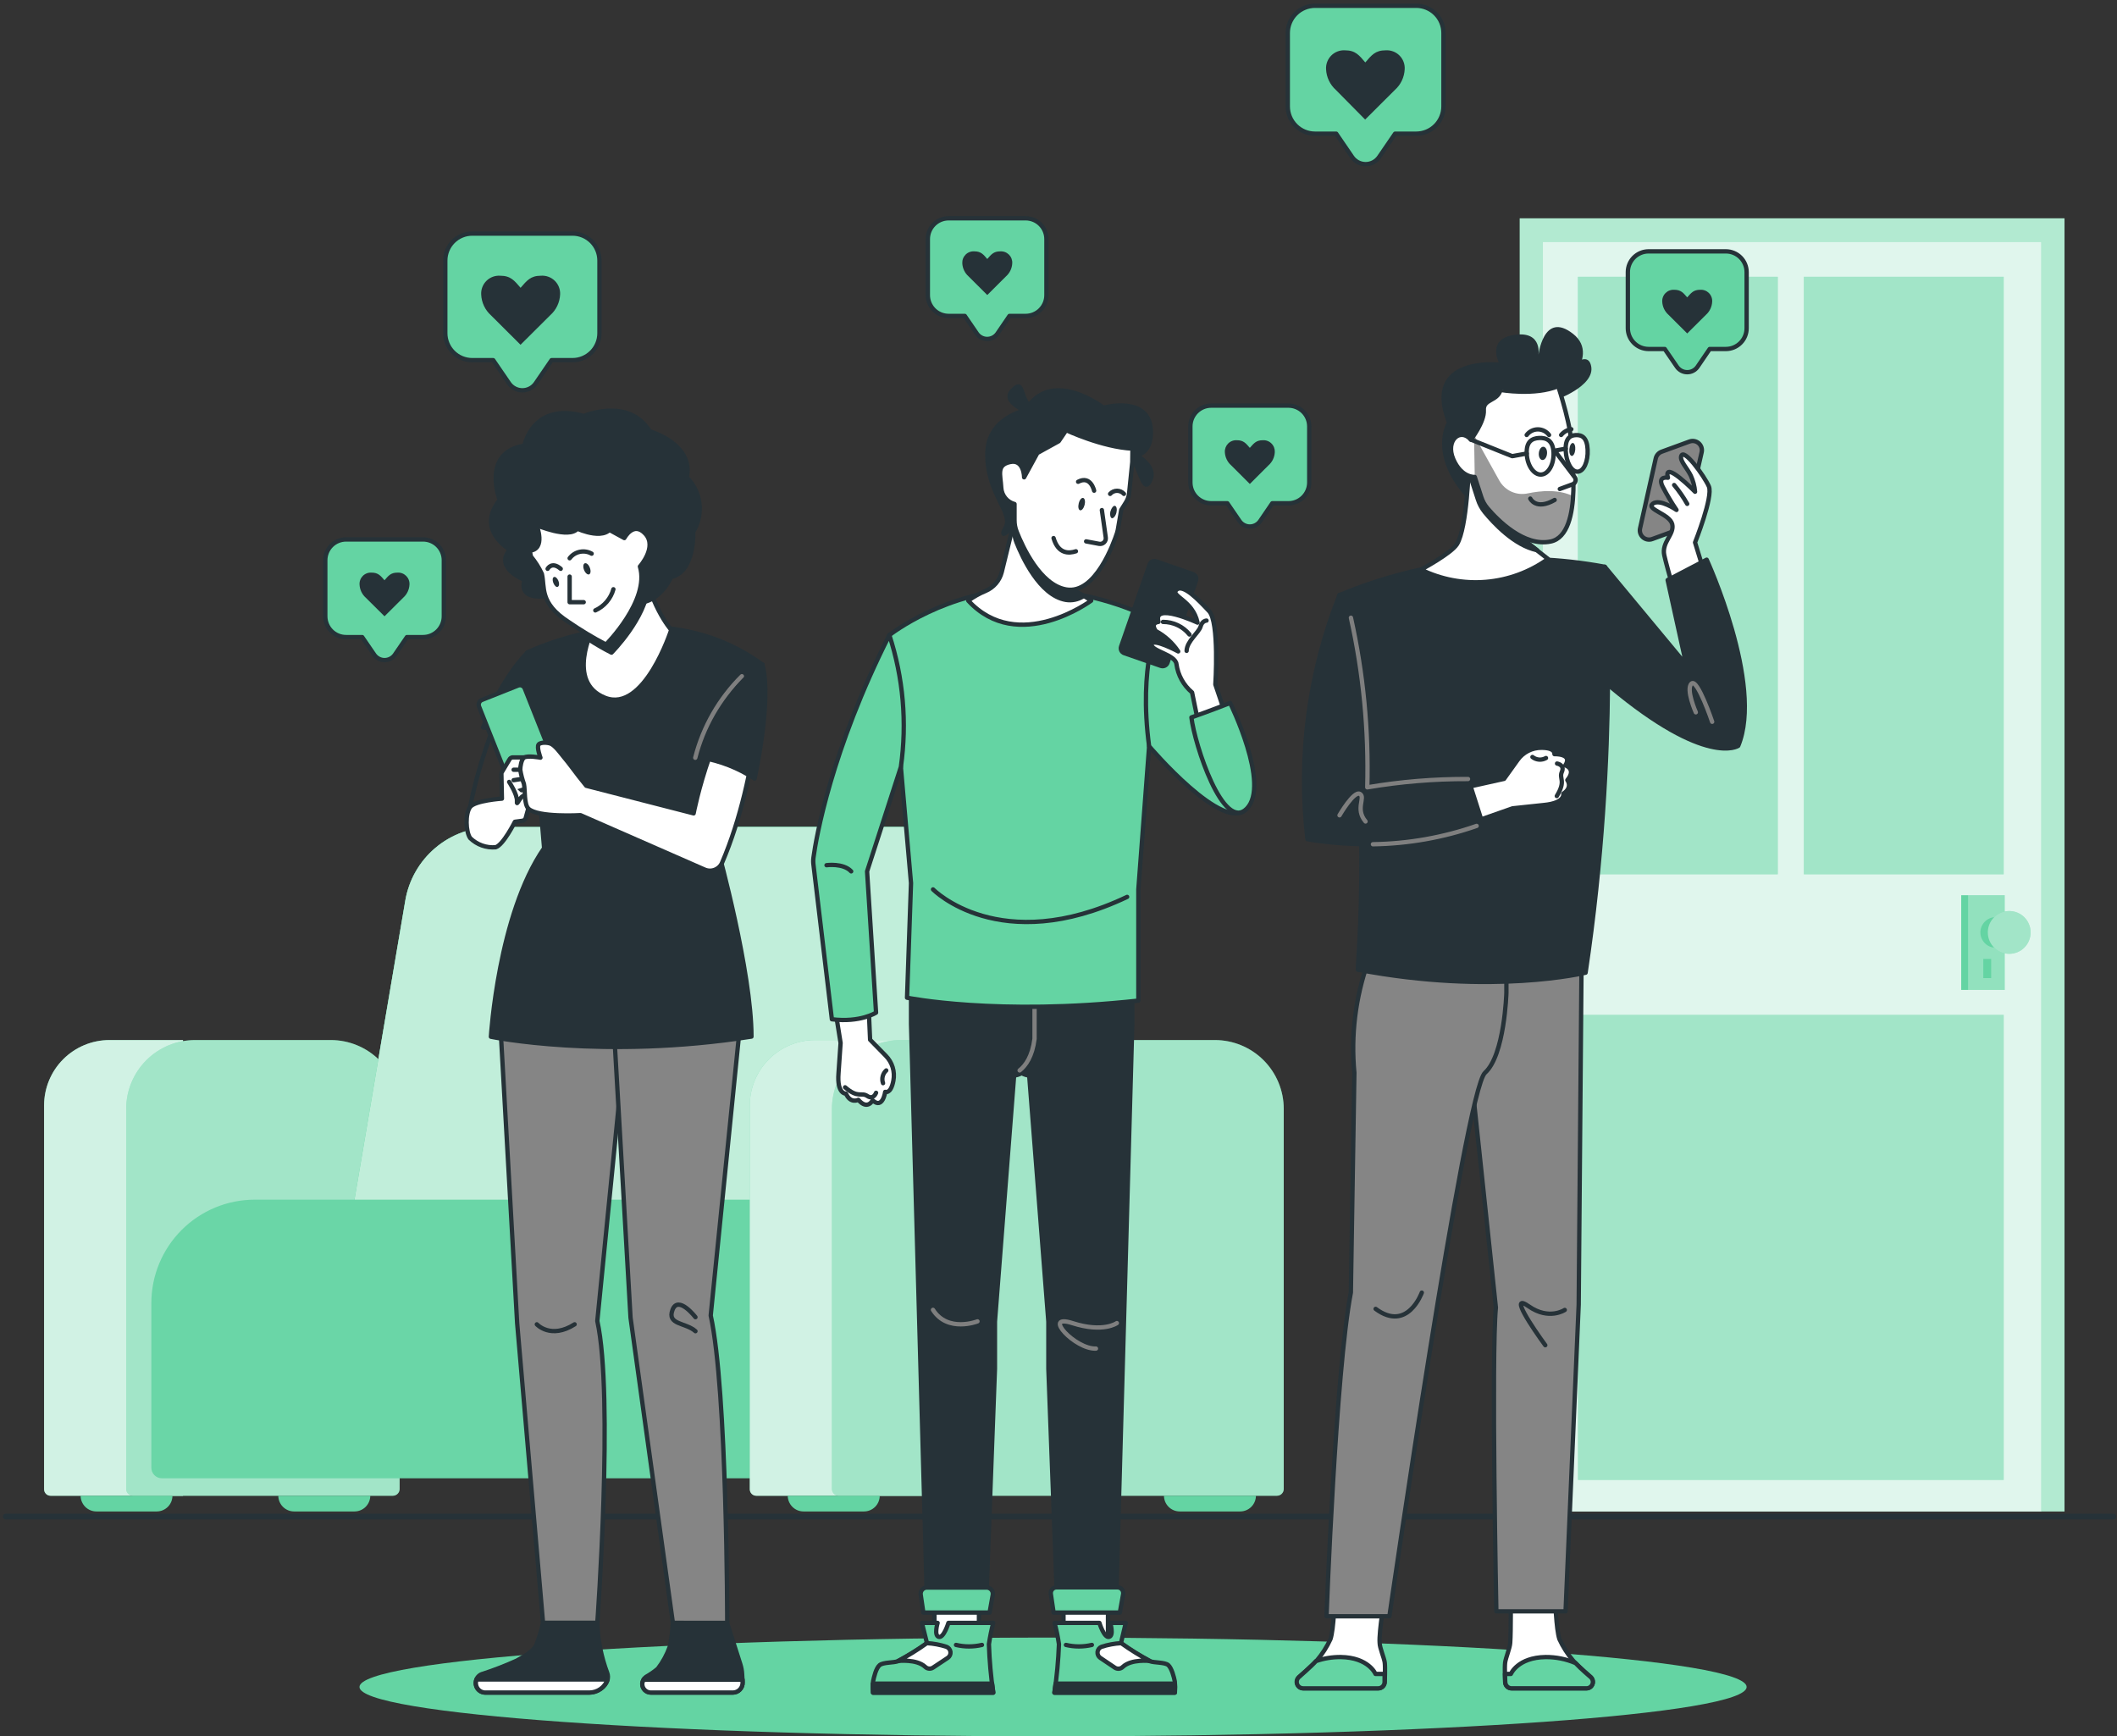 <svg width="367" height="301" viewBox="0 0 367 301" fill="none" xmlns="http://www.w3.org/2000/svg">
<rect x="0" y="0" width="367" height="301" fill="#333333" stroke="none"/>
<path d="M263.46 262.015H357.9V37.85H263.46V262.015Z" fill="#64D4A3"/>
<path opacity="0.5" d="M263.46 262.015H357.9V37.85H263.46V262.015Z" fill="white"/>
<path d="M267.473 262.023H353.883V41.922H267.473V262.023Z" fill="#64D4A3"/>
<path opacity="0.8" d="M267.473 262.023H353.883V41.922H267.473V262.023Z" fill="white"/>
<path d="M273.55 151.558H308.189V47.983H273.55V151.558Z" fill="#64D4A3"/>
<path d="M347.355 175.94H273.561V256.546H347.355V175.94Z" fill="#64D4A3"/>
<path d="M312.714 151.558H347.354V47.983H312.714V151.558Z" fill="#64D4A3"/>
<path opacity="0.4" d="M312.714 151.558H347.354V47.983H312.714V151.558Z" fill="white"/>
<path opacity="0.4" d="M273.55 151.558H308.189V47.983H273.55V151.558Z" fill="white"/>
<path opacity="0.4" d="M347.355 175.94H273.561V256.546H347.355V175.94Z" fill="white"/>
<path d="M341.232 171.603H347.531V155.188H341.232V171.603Z" fill="#64D4A3"/>
<path opacity="0.3" d="M341.232 171.603H347.531V155.188H341.232V171.603Z" fill="white"/>
<path d="M341.231 155.188H339.994V171.603H341.231V155.188Z" fill="#64D4A3"/>
<path d="M343.316 161.638C343.316 162.162 343.472 162.674 343.763 163.11C344.054 163.546 344.468 163.886 344.952 164.086C345.437 164.287 345.97 164.339 346.484 164.237C346.998 164.135 347.47 163.882 347.841 163.512C348.211 163.141 348.464 162.669 348.566 162.155C348.668 161.641 348.616 161.108 348.415 160.623C348.215 160.139 347.875 159.725 347.439 159.434C347.003 159.143 346.491 158.987 345.967 158.987C345.264 158.987 344.59 159.267 344.093 159.764C343.596 160.261 343.316 160.935 343.316 161.638V161.638Z" fill="#64D4A3"/>
<path d="M343.818 169.554H345.188V166.232H343.818V169.554Z" fill="#64D4A3"/>
<path d="M348.316 165.349C350.365 165.349 352.026 163.687 352.026 161.638C352.026 159.589 350.365 157.928 348.316 157.928C346.267 157.928 344.605 159.589 344.605 161.638C344.605 163.687 346.267 165.349 348.316 165.349Z" fill="#64D4A3"/>
<path opacity="0.4" d="M348.316 165.349C350.365 165.349 352.026 163.687 352.026 161.638C352.026 159.589 350.365 157.928 348.316 157.928C346.267 157.928 344.605 159.589 344.605 161.638C344.605 163.687 346.267 165.349 348.316 165.349Z" fill="white"/>
<path d="M182.557 301C248.962 301 302.794 297.167 302.794 292.439C302.794 287.712 248.962 283.879 182.557 283.879C116.152 283.879 62.32 287.712 62.32 292.439C62.32 297.167 116.152 301 182.557 301Z" fill="#64D4A3"/>
<path d="M1 262.896H366.357" stroke="#263238" stroke-linecap="round" stroke-linejoin="round"/>
<path d="M183.281 230.502H71.764L84.406 156.116C85.009 152.55 86.857 149.312 89.621 146.978C92.385 144.645 95.886 143.365 99.504 143.368H179.959C182.186 143.369 184.386 143.856 186.406 144.794C188.426 145.732 190.217 147.1 191.655 148.801C193.092 150.503 194.141 152.497 194.728 154.645C195.316 156.794 195.428 159.044 195.057 161.24L183.281 230.502Z" fill="#64D4A3"/>
<path opacity="0.2" d="M183.281 230.502H71.764L84.406 156.116C85.009 152.55 86.857 149.312 89.621 146.978C92.385 144.645 95.886 143.365 99.504 143.368H179.959C182.186 143.369 184.386 143.856 186.406 144.794C188.426 145.732 190.217 147.1 191.655 148.801C193.092 150.503 194.141 152.497 194.728 154.645C195.316 156.794 195.428 159.044 195.057 161.24L183.281 230.502Z" fill="white"/>
<path d="M31.725 180.296H18.977C15.971 180.296 13.088 181.49 10.962 183.616C8.837 185.741 7.643 188.624 7.643 191.63V258.171C7.643 258.467 7.76 258.752 7.968 258.962C8.177 259.172 8.46 259.291 8.756 259.293H31.725V180.296Z" fill="#64D4A3"/>
<path opacity="0.7" d="M31.725 180.296H18.977C15.971 180.296 13.088 181.49 10.962 183.616C8.837 185.741 7.643 188.624 7.643 191.63V258.171C7.643 258.467 7.76 258.752 7.968 258.962C8.177 259.172 8.46 259.291 8.756 259.293H31.725V180.296Z" fill="white"/>
<path d="M33.855 180.296H57.345C60.511 180.296 63.547 181.553 65.785 183.792C68.023 186.03 69.281 189.066 69.281 192.231V258.119C69.281 258.43 69.157 258.729 68.936 258.949C68.716 259.17 68.417 259.293 68.106 259.293H23.05C22.738 259.293 22.439 259.17 22.219 258.949C21.999 258.729 21.875 258.43 21.875 258.119V192.231C21.875 190.66 22.185 189.105 22.788 187.654C23.39 186.203 24.273 184.885 25.386 183.776C26.499 182.667 27.82 181.789 29.273 181.192C30.727 180.595 32.283 180.29 33.855 180.296V180.296Z" fill="#64D4A3"/>
<path opacity="0.4" d="M33.855 180.296H57.345C60.511 180.296 63.547 181.553 65.785 183.792C68.023 186.03 69.281 189.066 69.281 192.231V258.119C69.281 258.43 69.157 258.729 68.936 258.949C68.716 259.17 68.417 259.293 68.106 259.293H23.05C22.738 259.293 22.439 259.17 22.219 258.949C21.999 258.729 21.875 258.43 21.875 258.119V192.231C21.875 190.66 22.185 189.105 22.788 187.654C23.39 186.203 24.273 184.885 25.386 183.776C26.499 182.667 27.82 181.789 29.273 181.192C30.727 180.595 32.283 180.29 33.855 180.296V180.296Z" fill="white"/>
<path d="M169.146 230.502H57.629L70.262 156.116C70.867 152.55 72.716 149.314 75.479 146.98C78.243 144.647 81.743 143.367 85.36 143.368H165.824C168.052 143.367 170.252 143.853 172.273 144.791C174.293 145.729 176.084 147.096 177.521 148.798C178.958 150.5 180.006 152.495 180.592 154.644C181.178 156.793 181.288 159.044 180.913 161.24L169.146 230.502Z" fill="#64D4A3"/>
<path opacity="0.1" d="M169.146 230.502H57.629L70.262 156.116C70.867 152.55 72.716 149.314 75.479 146.98C78.243 144.647 81.743 143.367 85.36 143.368H165.824C168.052 143.367 170.252 143.853 172.273 144.791C174.293 145.729 176.084 147.096 177.521 148.798C178.958 150.5 180.006 152.495 180.592 154.644C181.178 156.793 181.288 159.044 180.913 161.24L169.146 230.502Z" fill="#64D4A3"/>
<path d="M169.146 230.502H57.629L70.262 156.116C70.867 152.55 72.716 149.314 75.479 146.98C78.243 144.647 81.743 143.367 85.36 143.368H165.824C168.052 143.367 170.252 143.853 172.273 144.791C174.293 145.729 176.084 147.096 177.521 148.798C178.958 150.5 180.006 152.495 180.592 154.644C181.178 156.793 181.288 159.044 180.913 161.24L169.146 230.502Z" fill="#64D4A3"/>
<path opacity="0.6" d="M169.146 230.502H57.629L70.262 156.116C70.867 152.55 72.716 149.314 75.479 146.98C78.243 144.647 81.743 143.367 85.36 143.368H165.824C168.052 143.367 170.252 143.853 172.273 144.791C174.293 145.729 176.084 147.096 177.521 148.798C178.958 150.5 180.006 152.495 180.592 154.644C181.178 156.793 181.288 159.044 180.913 161.24L169.146 230.502Z" fill="white"/>
<path d="M44.172 207.965H141.439C141.924 207.965 142.389 208.158 142.732 208.5C143.075 208.843 143.268 209.309 143.268 209.794V254.434C143.268 254.919 143.075 255.384 142.732 255.727C142.389 256.07 141.924 256.263 141.439 256.263H28.067C27.582 256.263 27.117 256.07 26.774 255.727C26.431 255.384 26.238 254.919 26.238 254.434V225.899C26.238 221.142 28.128 216.581 31.491 213.218C34.854 209.854 39.416 207.965 44.172 207.965V207.965Z" fill="#64D4A3"/>
<g opacity="0.2">
<path opacity="0.2" d="M44.172 207.965H141.439C141.924 207.965 142.389 208.158 142.732 208.5C143.075 208.843 143.268 209.309 143.268 209.794V254.434C143.268 254.919 143.075 255.384 142.732 255.727C142.389 256.07 141.924 256.263 141.439 256.263H28.067C27.582 256.263 27.117 256.07 26.774 255.727C26.431 255.384 26.238 254.919 26.238 254.434V225.899C26.238 221.142 28.128 216.581 31.491 213.218C34.854 209.854 39.416 207.965 44.172 207.965V207.965Z" fill="white"/>
</g>
<path d="M163.544 180.296H141.317C138.311 180.296 135.428 181.49 133.302 183.616C131.177 185.741 129.982 188.624 129.982 191.63V258.171C129.982 258.469 130.101 258.754 130.311 258.965C130.521 259.175 130.807 259.293 131.104 259.293H163.544V180.296Z" fill="#64D4A3"/>
<path opacity="0.7" d="M163.544 180.296H141.317C138.311 180.296 135.428 181.49 133.302 183.616C131.177 185.741 129.982 188.624 129.982 191.63V258.171C129.982 258.469 130.101 258.754 130.311 258.965C130.521 259.175 130.807 259.293 131.104 259.293H163.544V180.296Z" fill="white"/>
<path d="M156.193 180.296H210.622C213.786 180.298 216.82 181.557 219.056 183.795C221.292 186.033 222.549 189.067 222.549 192.231V258.118C222.549 258.43 222.425 258.729 222.205 258.949C221.984 259.17 221.685 259.293 221.374 259.293H145.398C145.086 259.293 144.787 259.17 144.567 258.949C144.346 258.729 144.223 258.43 144.223 258.118V192.231C144.223 190.661 144.533 189.106 145.135 187.656C145.737 186.205 146.619 184.888 147.731 183.779C148.843 182.67 150.163 181.792 151.615 181.194C153.067 180.597 154.623 180.291 156.193 180.296V180.296Z" fill="#64D4A3"/>
<path opacity="0.4" d="M156.193 180.296H210.622C213.786 180.298 216.82 181.557 219.056 183.795C221.292 186.033 222.549 189.067 222.549 192.231V258.118C222.549 258.43 222.425 258.729 222.205 258.949C221.984 259.17 221.685 259.293 221.374 259.293H145.398C145.086 259.293 144.787 259.17 144.567 258.949C144.346 258.729 144.223 258.43 144.223 258.118V192.231C144.223 190.661 144.533 189.106 145.135 187.656C145.737 186.205 146.619 184.888 147.731 183.779C148.843 182.67 150.163 181.792 151.615 181.194C153.067 180.597 154.623 180.291 156.193 180.296V180.296Z" fill="white"/>
<path d="M29.896 259.293C29.894 260.014 29.607 260.705 29.097 261.214C28.587 261.724 27.896 262.012 27.175 262.014H16.706C15.985 262.012 15.293 261.725 14.782 261.215C14.271 260.705 13.981 260.015 13.977 259.293H29.896Z" fill="#64D4A3"/>
<path d="M64.192 259.293C64.188 260.015 63.898 260.705 63.387 261.215C62.876 261.725 62.184 262.012 61.462 262.014H50.976C50.254 262.012 49.562 261.725 49.051 261.215C48.54 260.705 48.251 260.015 48.246 259.293H64.148H64.192Z" fill="#64D4A3"/>
<path d="M152.509 259.293C152.506 260.014 152.219 260.705 151.709 261.214C151.199 261.724 150.509 262.012 149.788 262.014H139.292C138.571 262.012 137.879 261.725 137.368 261.215C136.857 260.705 136.567 260.015 136.562 259.293H152.509Z" fill="#64D4A3"/>
<path d="M217.727 259.293C217.723 260.015 217.433 260.705 216.922 261.215C216.411 261.725 215.719 262.012 214.998 262.014H204.511C203.789 262.012 203.098 261.725 202.586 261.215C202.075 260.705 201.786 260.015 201.781 259.293H217.727Z" fill="#64D4A3"/>
<path d="M269.601 276.891C269.601 276.891 269.743 282.439 270.344 284.161C270.954 285.487 271.741 286.723 272.685 287.837C273.365 288.658 275.786 290.752 275.786 290.752C275.896 290.857 275.984 290.983 276.045 291.122C276.106 291.262 276.138 291.412 276.139 291.565C276.139 291.86 276.022 292.143 275.813 292.352C275.604 292.56 275.321 292.678 275.026 292.678H262.039C261.893 292.679 261.747 292.651 261.612 292.595C261.476 292.54 261.353 292.458 261.249 292.354C261.146 292.251 261.064 292.128 261.008 291.992C260.953 291.856 260.925 291.711 260.926 291.565C260.926 291.565 260.82 289.047 260.926 288.216C261.032 287.386 261.765 285.672 261.809 284.78C261.951 282.801 261.898 276.891 261.898 276.891H269.601Z" fill="white" stroke="#263238" stroke-width="0.75" stroke-linecap="round" stroke-linejoin="round"/>
<path d="M276.139 291.565C276.138 291.413 276.106 291.263 276.045 291.123C275.984 290.983 275.896 290.857 275.785 290.753C275.785 290.753 274.018 289.26 273.135 288.297C271.496 287.599 269.731 287.244 267.949 287.254C263.099 287.325 261.924 290.178 261.924 290.178H260.908C260.908 290.92 260.952 291.565 260.952 291.565C260.951 291.712 260.979 291.857 261.035 291.993C261.09 292.128 261.172 292.251 261.276 292.355C261.379 292.459 261.503 292.541 261.638 292.596C261.774 292.652 261.919 292.68 262.066 292.678H275.052C275.343 292.672 275.619 292.551 275.822 292.343C276.025 292.135 276.139 291.856 276.139 291.565V291.565Z" fill="#64D4A3" stroke="#263238" stroke-width="0.75" stroke-linecap="round" stroke-linejoin="round"/>
<path d="M274.185 165.596L273.681 226.138L271.402 279.33H259.405C259.405 279.33 258.521 234.981 259.325 226.668L254.908 185.076V166.771L274.185 165.596Z" fill="#858585" stroke="#263238" stroke-width="0.75" stroke-linecap="round" stroke-linejoin="round"/>
<path d="M271.263 227.082C271.263 227.082 268.533 228.92 265.017 226.455C261.501 223.99 265.723 230.236 267.888 233.196" stroke="#263238" stroke-width="0.75" stroke-linecap="round" stroke-linejoin="round"/>
<path d="M231.383 276.891C231.383 276.891 231.242 282.439 230.641 284.161C230.031 285.487 229.243 286.723 228.3 287.837C227.62 288.658 225.199 290.752 225.199 290.752C225.087 290.855 224.997 290.981 224.937 291.121C224.876 291.261 224.845 291.412 224.846 291.565C224.846 291.86 224.963 292.143 225.172 292.352C225.381 292.56 225.664 292.678 225.959 292.678H238.945C239.241 292.678 239.524 292.56 239.733 292.352C239.941 292.143 240.059 291.86 240.059 291.565C240.059 291.565 240.165 289.047 240.059 288.216C239.953 287.386 239.175 285.672 239.175 284.78C239.034 282.801 240.059 276.891 240.059 276.891H231.383Z" fill="white" stroke="#263238" stroke-width="0.75" stroke-linecap="round" stroke-linejoin="round"/>
<path d="M240.032 291.566C240.032 291.566 240.032 290.921 240.032 290.179H238.451C238.451 290.179 237.267 287.325 232.426 287.254C230.968 287.242 229.52 287.478 228.141 287.952C227.355 288.836 225.146 290.753 225.146 290.753C225.034 290.856 224.945 290.982 224.884 291.122C224.823 291.262 224.792 291.413 224.793 291.566C224.793 291.861 224.91 292.144 225.119 292.353C225.328 292.561 225.611 292.679 225.906 292.679H238.893C239.041 292.682 239.189 292.656 239.327 292.602C239.465 292.547 239.591 292.466 239.697 292.362C239.803 292.258 239.888 292.135 239.945 291.998C240.003 291.861 240.032 291.714 240.032 291.566V291.566Z" fill="#64D4A3" stroke="#263238" stroke-width="0.75" stroke-linecap="round" stroke-linejoin="round"/>
<path d="M261.146 172.123C261.146 172.123 260.837 182.919 257.436 185.967C254.035 189.015 240.863 280.186 240.863 280.186H229.961C229.961 280.186 231.542 237.648 234.184 224.078L234.793 185.967C234.173 179.472 234.978 172.921 237.152 166.77H261.146V172.123Z" fill="#858585" stroke="#263238" stroke-width="0.75" stroke-linecap="round" stroke-linejoin="round"/>
<path d="M246.481 224.078C246.481 224.078 244.016 231.013 238.477 226.896" stroke="#263238" stroke-width="0.75" stroke-linecap="round" stroke-linejoin="round"/>
<path d="M232.215 103.163C246.741 97.085 262.725 95.378 278.207 98.251C278.207 98.251 280.76 129.216 274.876 168.617C274.876 168.617 258.78 172.557 235.386 168.096C236.843 146.402 235.779 124.612 232.215 103.163V103.163Z" fill="#263238" stroke="#263238" stroke-width="0.75" stroke-linecap="round" stroke-linejoin="round"/>
<path d="M291.263 91.677L286.431 93.444C286.16 93.543 285.868 93.568 285.586 93.515C285.303 93.462 285.039 93.334 284.823 93.144C284.607 92.954 284.446 92.709 284.357 92.436C284.268 92.162 284.255 91.869 284.319 91.588L287.04 79.459C287.1 79.199 287.224 78.958 287.399 78.758C287.575 78.558 287.798 78.404 288.047 78.31L292.88 76.543C293.152 76.442 293.447 76.416 293.733 76.47C294.019 76.523 294.285 76.654 294.503 76.848C294.72 77.041 294.88 77.29 294.966 77.568C295.052 77.846 295.061 78.143 294.991 78.425L292.235 90.519C292.179 90.777 292.062 91.017 291.892 91.219C291.723 91.42 291.507 91.578 291.263 91.677V91.677Z" fill="#858585" stroke="#263238" stroke-width="0.75" stroke-linecap="round" stroke-linejoin="round"/>
<path d="M296.246 101.846L293.852 94.036C293.852 94.036 297.023 86.085 296.246 84.318C295.468 82.552 291.829 77.481 291.44 79.115C291.237 79.928 292.465 81.12 293.118 82.454C293.523 83.335 293.771 84.28 293.852 85.246C293.852 85.246 288.268 79.565 289.152 82.817C289.152 82.817 287.314 82.463 288.215 84.318C288.943 85.724 289.751 87.087 290.636 88.4C290.636 88.4 287.712 86.377 286.51 87.331C285.309 88.285 289.461 89.098 289.894 90.865C290.327 92.632 288.012 93.992 288.516 96.254C289.019 98.515 290.91 104.973 290.91 104.973L296.246 101.846Z" fill="white" stroke="#263238" stroke-width="0.75" stroke-linecap="round" stroke-linejoin="round"/>
<path d="M290.23 84.079C291.079 85.1 291.836 86.194 292.492 87.348" stroke="#263238" stroke-width="0.75" stroke-linecap="round" stroke-linejoin="round"/>
<path d="M278.206 98.249L292.342 115.273L289.099 100.555L295.866 97.022C295.866 97.022 305.77 118.613 301.335 129.294C301.335 129.294 295.884 133.031 279.116 118.993C279.09 118.957 274.841 108.365 278.206 98.249Z" fill="#263238" stroke="#263238" stroke-width="0.75" stroke-linecap="round" stroke-linejoin="round"/>
<path d="M293.984 123.481C293.984 123.481 292.217 119.506 293.233 118.507C294.249 117.509 296.82 125.124 296.82 125.124" stroke="#7F7F7F" stroke-width="0.75" stroke-linecap="round" stroke-linejoin="round"/>
<path d="M236.083 136.486C236.083 136.486 236.887 119.117 232.214 103.136C226.889 116.574 224.979 131.122 226.657 145.479C226.657 145.479 244.158 148.819 259.406 142.652L257.339 135.09C257.339 135.09 245.377 134.675 236.083 136.486Z" fill="#263238" stroke="#263238" stroke-width="0.75" stroke-linecap="round" stroke-linejoin="round"/>
<path d="M238.008 146.353C244.132 146.263 250.202 145.189 255.986 143.173" stroke="#7F7F7F" stroke-width="0.75" stroke-linecap="round" stroke-linejoin="round"/>
<path d="M254.495 135.045C248.642 135.022 242.799 135.504 237.029 136.485C237.295 126.605 236.342 116.731 234.193 107.084" stroke="#7F7F7F" stroke-width="0.75" stroke-linecap="round" stroke-linejoin="round"/>
<path d="M254.945 136.308L260.741 135.018L263.082 131.749C263.551 131.087 264.174 130.548 264.897 130.179C265.62 129.81 266.422 129.621 267.234 129.629C268.409 129.629 269.513 129.885 269.478 130.733C269.478 130.733 272.694 130.61 271.36 132.677C271.36 132.677 273.321 133.278 271.713 135.23C271.713 135.23 272.694 136.467 271.015 137.589C271.015 137.589 271.43 139.188 267.64 139.55L262.225 140.124L256.774 142.033L254.945 136.308Z" fill="white" stroke="#263238" stroke-width="0.75" stroke-linecap="round" stroke-linejoin="round"/>
<path d="M265.66 131.229C265.989 131.489 266.389 131.646 266.808 131.677C267.227 131.709 267.646 131.614 268.01 131.405" stroke="#263238" stroke-width="0.75" stroke-linecap="round" stroke-linejoin="round"/>
<path d="M269.927 132.36C269.927 132.36 271.305 132.581 270.766 133.8C270.227 135.02 271.535 135.293 269.883 137.997" stroke="#263238" stroke-width="0.75" stroke-linecap="round" stroke-linejoin="round"/>
<path d="M232.215 141.336C232.215 141.336 234.697 137.043 235.749 137.626C236.8 138.209 234.865 140.188 236.729 142.405" stroke="#7F7F7F" stroke-width="0.75" stroke-linecap="round" stroke-linejoin="round"/>
<path d="M269.512 68.973C269.512 68.973 277.923 61.985 272.71 57.877C267.498 53.769 266.676 61.737 266.676 61.737C266.676 61.737 267.56 57.382 262.63 58.036C257.7 58.69 259.83 62.833 259.83 62.833C259.83 62.833 246.322 61.41 250.801 73.249C250.801 73.249 247.682 78.594 253.76 85.732C259.176 92.093 255.987 72.242 269.512 68.973Z" fill="#263238"/>
<path d="M254.628 80.723C254.628 80.723 254.354 91.403 252.587 94.328C251.58 95.953 246.332 98.745 246.332 98.745C249.828 100.459 253.724 101.193 257.604 100.868C261.484 100.542 265.203 99.171 268.365 96.898L264.425 93.824L261.642 81.076L254.628 80.723Z" fill="white" stroke="#263238" stroke-width="0.75" stroke-linecap="round" stroke-linejoin="round"/>
<path d="M264.415 93.79L261.641 81.077L254.626 80.732C254.626 80.732 254.626 81.483 254.547 82.65C254.676 82.662 254.806 82.662 254.936 82.65L256.208 86.581C256.462 87.374 256.86 88.114 257.383 88.763C258.938 90.662 262.533 94.558 266.473 95.38L264.415 93.79Z" fill="#263238" stroke="#263238" stroke-width="0.75" stroke-linecap="round" stroke-linejoin="round"/>
<path d="M270.387 65.386C270.387 65.386 275.096 59.926 275.838 63.451C276.58 66.976 269.521 69.405 269.521 69.405L270.387 65.386Z" fill="#263238"/>
<path d="M270.133 66.941C270.133 66.941 272.783 75.096 272.262 77.172C272.262 77.172 274.727 92.632 268.834 93.869C264.196 94.841 259.62 90.158 257.871 88.109C257.387 87.541 257.021 86.884 256.793 86.174L255.662 82.684C255.662 82.684 253.347 82.861 251.943 79.601C250.538 76.341 253.144 74.08 254.991 76.218C254.991 76.218 257.367 73.126 257.234 71.12C257.102 69.115 259.602 69.601 260.123 67.586C260.123 67.613 266.078 68.62 270.133 66.941Z" fill="white"/>
<path d="M259.901 83.276L255.537 75.422L255.661 82.675L256.792 86.165C257.02 86.891 257.392 87.564 257.887 88.144C259.654 90.193 264.213 94.875 268.851 93.903C271.572 93.338 272.508 89.734 272.729 86.023C270.238 84.786 267.137 85.051 264.857 85.528C263.899 85.737 262.898 85.631 262.005 85.225C261.112 84.819 260.374 84.135 259.901 83.276Z" fill="#999999"/>
<path d="M270.133 66.941C270.133 66.941 272.783 75.096 272.262 77.172C272.262 77.172 274.727 92.632 268.834 93.869C264.196 94.841 259.62 90.158 257.871 88.109C257.387 87.541 257.021 86.884 256.793 86.174L255.662 82.684C255.662 82.684 253.347 82.861 251.943 79.601C250.538 76.341 253.144 74.08 254.991 76.218C254.991 76.218 257.367 73.126 257.234 71.12C257.102 69.115 259.602 69.601 260.123 67.586C260.123 67.613 266.078 68.62 270.133 66.941Z" stroke="#263238" stroke-width="0.75" stroke-linecap="round" stroke-linejoin="round"/>
<path d="M269.857 78.576L272.985 82.719C273.06 82.818 273.112 82.933 273.135 83.055C273.158 83.177 273.152 83.303 273.117 83.422C273.083 83.542 273.021 83.652 272.937 83.743C272.852 83.834 272.748 83.904 272.631 83.948L270.405 84.769" fill="white"/>
<path d="M269.857 78.576L272.985 82.719C273.06 82.818 273.112 82.933 273.135 83.055C273.158 83.177 273.152 83.303 273.117 83.422C273.083 83.542 273.021 83.652 272.937 83.743C272.852 83.834 272.748 83.904 272.631 83.948L270.405 84.769" stroke="#263238" stroke-width="0.75" stroke-linecap="round" stroke-linejoin="round"/>
<path d="M265.289 86.43C265.289 86.43 266.261 88.532 269.512 86.668" stroke="#263238" stroke-width="0.75" stroke-linecap="round" stroke-linejoin="round"/>
<path d="M269.319 78.425C269.416 80.484 268.435 82.206 267.172 82.268C265.908 82.33 264.76 80.704 264.672 78.637C264.583 76.57 265.555 75.987 266.818 75.925C268.082 75.863 269.221 76.34 269.319 78.425Z" stroke="#263238" stroke-width="0.75" stroke-linecap="round" stroke-linejoin="round"/>
<path d="M275.229 77.94C275.326 80.008 274.557 81.722 273.506 81.766C272.455 81.81 271.527 80.184 271.43 78.117C271.333 76.05 272.119 75.467 273.197 75.423C274.275 75.378 275.132 75.873 275.229 77.94Z" fill="white" stroke="#263238" stroke-width="0.75" stroke-linecap="round" stroke-linejoin="round"/>
<path d="M264.662 75.404C264.887 75.103 265.18 74.858 265.517 74.689C265.853 74.52 266.225 74.433 266.601 74.433C266.978 74.433 267.349 74.52 267.686 74.689C268.022 74.858 268.315 75.103 268.54 75.404" stroke="#263238" stroke-width="0.75" stroke-linecap="round" stroke-linejoin="round"/>
<path d="M270.637 75.404C271.086 74.869 271.713 74.514 272.404 74.406" stroke="#263238" stroke-width="0.75" stroke-linecap="round" stroke-linejoin="round"/>
<path d="M264.671 78.62L262.153 79.079L254.988 76.208" stroke="#263238" stroke-width="0.75" stroke-linecap="round" stroke-linejoin="round"/>
<path d="M271.421 77.781L269.416 78.144" stroke="#263238" stroke-width="0.75" stroke-linecap="round" stroke-linejoin="round"/>
<path d="M268.189 78.656C268.136 79.292 267.774 79.778 267.376 79.742C266.979 79.707 266.705 79.168 266.767 78.532C266.828 77.896 267.182 77.41 267.579 77.445C267.977 77.481 268.251 78.019 268.189 78.656Z" fill="#263238"/>
<path d="M273.083 77.958C273.03 78.576 272.756 79.062 272.473 79.035C272.19 79.009 272.005 78.488 272.058 77.869C272.111 77.251 272.385 76.774 272.667 76.791C272.95 76.809 273.136 77.339 273.083 77.958Z" fill="#263238"/>
<path d="M184.366 283.88H192.078V274.242H184.366V283.88Z" fill="white" stroke="#263238" stroke-width="0.75" stroke-linecap="round" stroke-linejoin="round"/>
<path d="M196.292 177.521L193.483 278.137H183.27L181.742 237.277V229.106L178.42 186.462C178.42 186.462 174.586 186.206 173.826 180.075V171.646H196.292V177.521Z" fill="#263238" stroke="#263238" stroke-width="0.75" stroke-linecap="round" stroke-linejoin="round"/>
<path d="M183.579 285.019C183.396 283.778 183.142 282.548 182.819 281.335H190.594C190.594 281.335 191.398 283.985 192.272 283.756C193.147 283.526 192.467 281.335 192.467 281.335H195.161L194.322 284.869C195.914 286.007 197.578 287.04 199.305 287.961C200.073 288.27 201.955 288.129 202.538 288.659C203.121 289.189 203.519 290.726 203.66 291.468C203.71 292.124 203.71 292.782 203.66 293.438H182.793C183.213 290.649 183.475 287.838 183.579 285.019V285.019Z" fill="#64D4A3" stroke="#263238" stroke-width="0.75" stroke-linecap="round" stroke-linejoin="round"/>
<path d="M193.271 289.091L190.745 287.395C190.579 287.284 190.447 287.131 190.363 286.95C190.279 286.77 190.246 286.57 190.268 286.372C190.29 286.174 190.366 285.986 190.487 285.829C190.609 285.671 190.771 285.55 190.957 285.478C192.062 285.121 193.208 284.908 194.367 284.842C195.958 285.98 197.623 287.013 199.349 287.934C199.349 287.934 196.169 287.554 194.667 288.941C194.489 289.126 194.252 289.242 193.996 289.269C193.741 289.297 193.485 289.234 193.271 289.091V289.091Z" fill="white" stroke="#263238" stroke-width="0.75" stroke-linecap="round" stroke-linejoin="round"/>
<path d="M203.678 293.412H182.793C182.793 293.412 182.881 292.785 182.996 291.866H203.686C203.739 292.493 203.678 293.412 203.678 293.412Z" fill="#263238" stroke="#263238" stroke-width="0.75" stroke-linecap="round" stroke-linejoin="round"/>
<path d="M189.286 285.151C187.808 285.503 186.267 285.503 184.789 285.151" stroke="#263238" stroke-width="0.75" stroke-linecap="round" stroke-linejoin="round"/>
<path d="M193.617 229.361C193.617 229.361 191.267 231.084 185.904 229.361C180.542 227.639 186.417 233.955 189.995 233.779" stroke="#7F7F7F" stroke-width="0.75" stroke-linecap="round" stroke-linejoin="round"/>
<path d="M194.701 276.379L194.135 279.542H182.651L182.173 276.318C182.152 276.174 182.161 276.028 182.202 275.889C182.242 275.75 182.312 275.622 182.407 275.512C182.502 275.403 182.62 275.316 182.752 275.257C182.884 275.197 183.027 275.167 183.172 275.169H193.711C193.862 275.167 194.01 275.199 194.147 275.262C194.283 275.326 194.403 275.419 194.498 275.535C194.593 275.652 194.661 275.788 194.696 275.934C194.731 276.08 194.733 276.233 194.701 276.379V276.379Z" fill="#64D4A3" stroke="#263238" stroke-width="0.75" stroke-linecap="round" stroke-linejoin="round"/>
<path d="M161.997 283.88H169.709V274.242H161.997V283.88Z" fill="white" stroke="#263238" stroke-width="0.75" stroke-linecap="round" stroke-linejoin="round"/>
<path d="M157.934 177.521L160.708 278.137H170.956L172.484 237.277V229.106L175.806 186.462C175.806 186.462 179.64 186.206 180.4 180.075V171.646H157.934V177.521Z" fill="#263238" stroke="#263238" stroke-width="0.75" stroke-linecap="round" stroke-linejoin="round"/>
<path d="M176.76 185.561C177.811 184.731 178.96 183.141 179.348 180.075V173.838" stroke="#7F7F7F" stroke-width="0.75" stroke-linecap="round" stroke-linejoin="round"/>
<path d="M171.439 285.019C171.621 283.778 171.872 282.548 172.19 281.335H164.416C164.416 281.335 163.612 283.985 162.746 283.756C161.88 283.526 162.543 281.335 162.543 281.335H159.822L160.705 284.869C159.112 286.009 157.444 287.042 155.714 287.961C154.945 288.27 153.117 288.129 152.489 288.659C151.862 289.189 151.509 290.726 151.359 291.468C151.313 292.124 151.313 292.782 151.359 293.438H172.19C171.779 290.648 171.528 287.837 171.439 285.019V285.019Z" fill="#64D4A3" stroke="#263238" stroke-width="0.75" stroke-linecap="round" stroke-linejoin="round"/>
<path d="M161.739 289.091L164.301 287.395C164.466 287.284 164.598 287.129 164.681 286.948C164.764 286.767 164.796 286.567 164.774 286.369C164.751 286.171 164.674 285.984 164.552 285.826C164.43 285.669 164.266 285.549 164.08 285.478C162.978 285.121 161.835 284.907 160.679 284.842C159.085 285.982 157.418 287.015 155.688 287.934C155.688 287.934 158.877 287.554 160.379 288.941C160.554 289.118 160.785 289.23 161.032 289.257C161.28 289.285 161.529 289.226 161.739 289.091V289.091Z" fill="white" stroke="#263238" stroke-width="0.75" stroke-linecap="round" stroke-linejoin="round"/>
<path d="M151.334 293.412H172.192C172.192 293.412 172.104 292.785 171.989 291.866H151.299C151.281 292.493 151.334 293.412 151.334 293.412Z" fill="#263238" stroke="#263238" stroke-width="0.75" stroke-linecap="round" stroke-linejoin="round"/>
<path d="M165.734 285.151C167.213 285.503 168.753 285.503 170.231 285.151" stroke="#263238" stroke-width="0.75" stroke-linecap="round" stroke-linejoin="round"/>
<path d="M169.453 229.062C169.453 229.062 164.293 231.085 161.74 227.065" stroke="#7F7F7F" stroke-width="0.75" stroke-linecap="round" stroke-linejoin="round"/>
<path d="M172.104 276.459L171.556 279.542H160.071L159.612 276.432C159.591 276.28 159.602 276.125 159.645 275.978C159.689 275.83 159.763 275.694 159.864 275.578C159.964 275.461 160.088 275.368 160.227 275.303C160.367 275.239 160.519 275.205 160.672 275.204H171.044C171.2 275.205 171.354 275.239 171.496 275.305C171.638 275.371 171.763 275.467 171.864 275.586C171.965 275.706 172.039 275.845 172.08 275.996C172.121 276.147 172.13 276.304 172.104 276.459V276.459Z" fill="#64D4A3" stroke="#263238" stroke-width="0.75" stroke-linecap="round" stroke-linejoin="round"/>
<path d="M154.178 110.097L157.932 153.094L157.243 172.954C157.243 172.954 172.907 176.144 197.343 173.458V154.181L200.832 107.809C193.672 104.116 185.734 102.187 177.677 102.182C164.24 102.182 154.178 110.097 154.178 110.097Z" fill="#64D4A3" stroke="#263238" stroke-width="0.75" stroke-linecap="round" stroke-linejoin="round"/>
<path d="M150.584 174.509L150.84 180.242L153.553 183.016C154.107 183.573 154.517 184.257 154.748 185.008C154.979 185.759 155.023 186.555 154.878 187.328C154.666 188.45 154.25 189.457 153.455 189.28C153.455 189.28 153.031 192.363 151.282 190.746C151.282 190.746 150.399 192.513 148.8 190.658C148.8 190.658 147.448 191.383 146.662 189.589C146.662 189.589 145.072 189.713 145.363 186.055L145.725 180.808L144.842 175.295L150.584 174.509Z" fill="white" stroke="#263238" stroke-width="0.75" stroke-linecap="round" stroke-linejoin="round"/>
<path d="M151.873 189.439C151.873 189.439 151.432 190.712 150.363 189.996C149.294 189.28 148.808 190.473 146.502 188.485" stroke="#263238" stroke-width="0.75" stroke-linecap="round" stroke-linejoin="round"/>
<path d="M154.178 110.098C156.58 117.464 157.262 125.282 156.175 132.952L150.317 151.054L151.872 175.543C151.872 175.543 149.16 177.31 144.213 176.692L141.024 149.923C140.966 149.498 140.966 149.067 141.024 148.642C141.465 145.347 144.071 130.081 154.178 110.098Z" fill="#64D4A3" stroke="#263238" stroke-width="0.75" stroke-linecap="round" stroke-linejoin="round"/>
<path d="M143.285 149.985C143.285 149.985 146.192 149.578 147.561 151.054" stroke="#263238" stroke-width="0.75" stroke-linecap="round" stroke-linejoin="round"/>
<path d="M161.748 154.181C161.748 154.181 173.321 165.975 195.398 155.479" stroke="#263238" stroke-width="0.75" stroke-linecap="round" stroke-linejoin="round"/>
<path d="M199.208 129.356C199.208 129.356 212.283 144.754 216.152 140.143C220.022 135.531 200.833 107.809 200.833 107.809C200.833 107.809 197.335 115.389 199.208 129.356Z" fill="#64D4A3" stroke="#263238" stroke-width="0.75" stroke-linecap="round" stroke-linejoin="round"/>
<path d="M194.9 113.225L201.259 115.435C201.724 115.596 202.233 115.35 202.394 114.885L207.338 100.656C207.5 100.191 207.254 99.682 206.788 99.521L200.429 97.311C199.964 97.15 199.455 97.396 199.293 97.861L194.35 112.09C194.188 112.555 194.434 113.064 194.9 113.225Z" fill="#263238" stroke="#263238" stroke-width="0.75" stroke-linecap="round" stroke-linejoin="round"/>
<path d="M212.301 123.411L210.693 118.658C210.693 118.658 211.391 107.836 209.615 105.945C207.839 104.055 205.092 101.139 203.952 102.244C202.813 103.348 206.797 104.011 207.601 107.933C207.601 107.933 199.791 104.284 200.834 107.809C200.834 107.809 199.358 107.907 200.366 109.391C201.932 110.231 203.268 111.444 204.253 112.924C204.253 112.924 199.835 110.548 199.641 111.696C199.447 112.845 203.802 113.463 203.952 115.142C204.217 117.052 205.18 118.795 206.656 120.036L207.663 124.922L212.301 123.411Z" fill="white" stroke="#263238" stroke-width="0.75" stroke-linecap="round" stroke-linejoin="round"/>
<path d="M201.611 107.809C202.492 107.805 203.361 107.999 204.157 108.377C204.952 108.755 205.652 109.306 206.205 109.991" stroke="#263238" stroke-width="0.75" stroke-linecap="round" stroke-linejoin="round"/>
<path d="M209.163 107.579C209.163 107.579 208.412 107.579 208.13 108.613C207.847 109.646 205.744 111.157 205.709 112.827" stroke="#263238" stroke-width="0.75" stroke-linecap="round" stroke-linejoin="round"/>
<path d="M206.541 124.364C206.541 124.364 209.615 123.287 213.255 121.864C213.255 121.864 220.234 135.999 216.153 140.169C212.071 144.339 207.089 129.055 206.541 124.364Z" fill="#64D4A3" stroke="#263238" stroke-width="0.75" stroke-linecap="round" stroke-linejoin="round"/>
<path d="M173.651 99.212L175.859 90.175L182.044 92.03L184.5 101.748C186.164 102.303 187.737 103.104 189.164 104.124C189.164 104.124 176.522 113.507 167.855 104.124C168.784 103.449 169.789 102.885 170.85 102.446C171.534 102.159 172.143 101.717 172.629 101.157C173.114 100.596 173.464 99.93 173.651 99.212V99.212Z" fill="white" stroke="#263238" stroke-width="0.75" stroke-linecap="round" stroke-linejoin="round"/>
<path d="M184.47 101.793L182.014 92.075L175.83 90.22V91.987C175.828 92.676 175.957 93.36 176.21 94.001C177.226 96.572 180.247 103.198 184.771 103.993C185.821 104.164 186.897 103.941 187.792 103.365C186.739 102.733 185.627 102.206 184.47 101.793V101.793Z" fill="#263238" stroke="#263238" stroke-width="0.75" stroke-linecap="round" stroke-linejoin="round"/>
<path d="M193.659 79.009C194.13 79.132 194.613 79.203 195.099 79.221C196.866 79.309 199.693 78.788 199.516 74.601C199.233 68.478 191.282 70.678 191.282 70.678C191.282 70.678 182.183 63.611 177.775 71.155C177.775 71.155 171.281 72.374 171.166 78.532C171.043 85.6 175.769 88.904 174.329 91.475C172.889 94.045 175.769 91.36 176.246 89.831C176.723 88.303 182.43 78.629 182.43 78.629L193.659 79.009Z" fill="#263238" stroke="#263238" stroke-width="0.75" stroke-linecap="round" stroke-linejoin="round"/>
<path d="M194.119 77.542C194.119 77.542 200.913 79.865 199.42 83.214C197.927 86.562 197.573 78.355 194.119 77.542Z" fill="#263238" stroke="#263238" stroke-width="0.75" stroke-linecap="round" stroke-linejoin="round"/>
<path d="M180.478 72.242C180.478 72.242 173.11 70.148 175.504 67.701C177.898 65.254 176.14 69.812 180.478 72.242Z" fill="#263238" stroke="#263238" stroke-width="0.75" stroke-linecap="round" stroke-linejoin="round"/>
<path d="M196.292 80.095L195.745 85.484C195.686 86.055 195.495 86.606 195.188 87.092L194.375 88.39L193.783 91.845C193.749 92.023 193.704 92.2 193.651 92.375C193.094 94.08 189.905 103.082 184.816 102.181C180.293 101.386 177.272 94.769 176.256 92.189C176.002 91.548 175.873 90.864 175.876 90.175V87.374C175.247 87.207 174.686 86.845 174.274 86.341C173.861 85.837 173.618 85.215 173.579 84.565C173.455 82.268 172.696 80.607 175.116 80.095C177.537 79.582 177.537 82.745 177.537 82.745L179.834 78.531L183.535 76.49L184.834 74.573C184.834 74.573 191.071 77.515 196.319 77.771L196.292 80.095Z" fill="white" stroke="#263238" stroke-width="0.75" stroke-linecap="round" stroke-linejoin="round"/>
<path d="M191.019 88.426L191.69 93.161C191.714 93.316 191.7 93.474 191.651 93.623C191.601 93.771 191.516 93.905 191.404 94.014C191.291 94.123 191.154 94.204 191.004 94.249C190.854 94.294 190.696 94.303 190.542 94.274L188.289 93.85" stroke="#263238" stroke-width="0.75" stroke-linecap="round" stroke-linejoin="round"/>
<path d="M182.643 93.276C183.447 96.041 185.293 95.971 186.521 95.564" stroke="#263238" stroke-width="0.75" stroke-linecap="round" stroke-linejoin="round"/>
<path d="M187.008 87.26C186.857 87.852 186.963 88.391 187.246 88.462C187.529 88.532 187.873 88.117 188.024 87.525C188.174 86.933 188.068 86.403 187.785 86.324C187.502 86.244 187.158 86.633 187.008 87.26Z" fill="#263238"/>
<path d="M192.509 88.63C192.359 89.222 192.509 89.76 192.748 89.831C192.986 89.902 193.384 89.487 193.534 88.895C193.684 88.303 193.578 87.764 193.296 87.693C193.013 87.623 192.686 88.047 192.509 88.63Z" fill="#263238"/>
<path d="M194.843 85.617C194.693 85.448 194.509 85.312 194.303 85.219C194.096 85.126 193.873 85.078 193.646 85.078C193.42 85.078 193.196 85.126 192.99 85.219C192.784 85.312 192.599 85.448 192.449 85.617" stroke="#263238" stroke-width="0.75" stroke-linecap="round" stroke-linejoin="round"/>
<path d="M189.674 85.061C189.674 85.061 189.1 82.357 186.9 83.515" stroke="#263238" stroke-width="0.75" stroke-linecap="round" stroke-linejoin="round"/>
<path d="M153.638 185.561C153.338 185.832 153.124 186.187 153.025 186.58C152.926 186.974 152.946 187.387 153.082 187.769" stroke="#263238" stroke-width="0.75" stroke-linecap="round" stroke-linejoin="round"/>
<path d="M86.693 176.823L89.653 229.379L94.141 281.335H103.549C103.549 281.335 106.412 241.933 103.549 229L108.956 174.509L86.693 176.823Z" fill="#858585" stroke="#263238" stroke-width="0.75" stroke-linecap="round" stroke-linejoin="round"/>
<path d="M103.548 281.335C103.646 284.295 104.225 287.219 105.262 289.993C105.907 291.715 103.981 293.412 102.135 293.412H84.121C83.856 293.412 83.594 293.348 83.358 293.226C83.122 293.103 82.919 292.926 82.766 292.708C82.614 292.49 82.516 292.239 82.481 291.976C82.446 291.712 82.476 291.444 82.567 291.194V291.194C82.659 290.933 82.816 290.7 83.023 290.516C83.23 290.332 83.48 290.203 83.75 290.143C85.737 289.493 87.686 288.735 89.59 287.872C90.641 287.281 92.302 286.362 92.912 285.319C93.435 284.029 93.846 282.696 94.14 281.335H103.548Z" fill="#263238" stroke="#263238" stroke-width="0.75" stroke-linecap="round" stroke-linejoin="round"/>
<path d="M82.594 291.142C82.594 291.142 82.594 291.142 82.594 291.195C82.503 291.444 82.474 291.712 82.508 291.976C82.543 292.24 82.641 292.491 82.793 292.708C82.946 292.926 83.149 293.104 83.385 293.226C83.621 293.349 83.883 293.412 84.149 293.412H102.136C102.839 293.415 103.526 293.198 104.1 292.791C104.673 292.384 105.105 291.807 105.334 291.142H82.594Z" fill="white" stroke="#263238" stroke-width="0.75" stroke-linecap="round" stroke-linejoin="round"/>
<path d="M106.342 176.823L109.31 228.425L116.652 281.335H126.069C126.069 281.335 126.069 240.979 123.207 228.045L128.613 174.509L106.342 176.823Z" fill="#858585" stroke="#263238" stroke-width="0.75" stroke-linecap="round" stroke-linejoin="round"/>
<path d="M116.651 281.335C116.572 282.721 116.392 284.1 116.112 285.461C115.627 286.831 114.93 288.115 114.045 289.268C113.404 289.805 112.715 290.281 111.987 290.691C111.788 290.828 111.625 291.011 111.513 291.225C111.401 291.439 111.342 291.677 111.342 291.919V291.919C111.342 292.315 111.499 292.694 111.779 292.974C112.059 293.254 112.439 293.412 112.835 293.412H127.032C127.261 293.412 127.488 293.366 127.699 293.276C127.91 293.187 128.101 293.056 128.26 292.891C128.419 292.726 128.543 292.53 128.625 292.316C128.707 292.102 128.745 291.874 128.737 291.645L128.657 290.222C128.626 289.622 128.516 289.028 128.33 288.456L126.069 281.388L116.651 281.335Z" fill="#263238" stroke="#263238" stroke-width="0.75" stroke-linecap="round" stroke-linejoin="round"/>
<path d="M111.342 291.919C111.342 292.315 111.499 292.695 111.779 292.975C112.059 293.255 112.439 293.412 112.835 293.412H127.032C127.261 293.412 127.488 293.366 127.699 293.276C127.91 293.187 128.101 293.056 128.26 292.891C128.419 292.726 128.543 292.531 128.625 292.316C128.707 292.102 128.745 291.874 128.737 291.645V291.177H111.598C111.448 291.397 111.359 291.653 111.342 291.919Z" fill="white" stroke="#263238" stroke-width="0.75" stroke-linecap="round" stroke-linejoin="round"/>
<path d="M117.543 287.06C120.127 286.333 122.824 286.099 125.494 286.37" stroke="#263238" stroke-width="0.75" stroke-linecap="round" stroke-linejoin="round"/>
<path d="M93.062 229.573C93.062 229.573 95.466 232.224 99.618 229.573" stroke="#263238" stroke-width="0.75" stroke-linecap="round" stroke-linejoin="round"/>
<path d="M120.564 228.336C120.564 228.336 117.586 224.458 116.588 227.064C115.59 229.67 118.859 229.246 120.564 230.765" stroke="#263238" stroke-width="0.75" stroke-linecap="round" stroke-linejoin="round"/>
<path d="M130.274 179.694C130.274 168.448 124.549 147.669 124.549 147.669L132.182 115.229C114.045 101.863 91.464 113.091 91.464 113.091L94.327 147.033C86.376 158.518 85.103 179.721 85.103 179.721C85.103 179.721 104.504 183.723 130.274 179.694Z" fill="#263238" stroke="#263238" stroke-width="0.75" stroke-linecap="round" stroke-linejoin="round"/>
<path d="M91.464 113.091C91.464 113.091 84.211 125.901 81.508 139.886L86.694 145.08L92.471 130.018C92.471 130.018 94.335 120.423 91.464 113.091Z" stroke="#263238" stroke-width="0.75" stroke-linecap="round" stroke-linejoin="round"/>
<path d="M91.463 113.091C91.463 113.091 86.851 117.508 83.75 126.122C85.685 126.223 87.576 126.742 89.292 127.643C91.007 128.544 92.507 129.806 93.689 131.343C93.689 131.343 94.448 121.775 91.463 113.091Z" fill="#263238" stroke="#263238" stroke-width="0.75" stroke-linecap="round" stroke-linejoin="round"/>
<path d="M89.774 136.986L96.03 134.5C96.488 134.318 96.712 133.8 96.53 133.342L90.968 119.344C90.786 118.886 90.267 118.662 89.809 118.844L83.553 121.33C83.095 121.512 82.871 122.03 83.053 122.488L88.615 136.486C88.797 136.944 89.316 137.168 89.774 136.986Z" fill="#64D4A3" stroke="#263238" stroke-width="0.75" stroke-linecap="round" stroke-linejoin="round"/>
<path d="M128.613 117.226C124.69 121.12 121.897 126.005 120.529 131.361" stroke="#7F7F7F" stroke-width="0.75" stroke-linecap="round" stroke-linejoin="round"/>
<path d="M88.31 131.67L87.02 133.825C86.949 133.932 86.915 134.06 86.923 134.188L87.011 138.446C87.011 138.446 82.373 138.764 81.507 139.886C80.641 141.008 80.73 144.179 81.507 145.284C82.086 145.85 82.781 146.285 83.543 146.56C84.305 146.834 85.117 146.941 85.924 146.874C87.25 146.485 89.264 142.457 89.264 142.457L90.571 142.28C90.704 142.263 90.829 142.207 90.93 142.119C91.031 142.031 91.103 141.915 91.137 141.785L91.552 140.275C91.566 140.193 91.566 140.109 91.552 140.027L90.766 131.299H88.831C88.72 131.313 88.615 131.355 88.524 131.419C88.433 131.484 88.36 131.57 88.31 131.67V131.67Z" fill="white" stroke="#263238" stroke-width="0.75" stroke-linecap="round" stroke-linejoin="round"/>
<path d="M90.189 133.438H89.041" stroke="#263238" stroke-width="0.75" stroke-linecap="round" stroke-linejoin="round"/>
<path d="M90.552 135.01L89.041 135.248" stroke="#263238" stroke-width="0.75" stroke-linecap="round" stroke-linejoin="round"/>
<path d="M90.933 136.794L89.617 137.218" stroke="#263238" stroke-width="0.75" stroke-linecap="round" stroke-linejoin="round"/>
<path d="M88.266 135.549C88.266 135.549 89.715 137.749 89.617 138.888C89.52 140.028 90.13 137.872 90.934 137.934" fill="white"/>
<path d="M88.266 135.549C88.266 135.549 89.715 137.749 89.617 138.888C89.52 140.028 90.13 137.872 90.934 137.934" stroke="#263238" stroke-width="0.75" stroke-linecap="round" stroke-linejoin="round"/>
<path d="M102.806 108.895C102.806 108.895 98.036 118.25 104.874 120.954C111.711 123.657 116.358 109.195 116.358 109.195C116.358 109.195 112.233 104.566 111.27 95.943L102.806 108.895Z" fill="white" stroke="#263238" stroke-width="0.75" stroke-linecap="round" stroke-linejoin="round"/>
<path d="M102.808 108.895C102.505 109.523 102.243 110.169 102.021 110.83C103.308 111.668 104.638 112.438 106.006 113.136C106.006 113.136 112.031 107.102 112.384 101.501C111.832 99.7 111.448 97.851 111.236 95.98L102.808 108.895Z" fill="#263238" stroke="#263238" stroke-width="0.75" stroke-linecap="round" stroke-linejoin="round"/>
<path d="M95.412 103.215C95.412 103.215 89.766 104.487 90.915 100.511C90.915 100.511 85.614 98.488 88.388 95.264C88.388 95.264 82.443 91.924 86.621 86.668C86.621 86.668 83.397 78.443 90.915 77.25C90.915 77.25 92.329 69.618 101.225 72.118C101.225 72.118 108.946 68.778 112.63 74.768C112.63 74.768 120.263 76.915 119.07 82.763C120.28 83.985 121.047 85.577 121.249 87.285C121.45 88.993 121.075 90.719 120.183 92.189C120.183 92.189 120.493 99.116 116.358 100.017C116.358 100.017 113.787 105.9 108.796 104.116L95.412 103.215Z" fill="#263238" stroke="#263238" stroke-width="0.75" stroke-linecap="round" stroke-linejoin="round"/>
<path d="M90.916 90.572L92.029 96.456C92.79 97.379 93.431 98.394 93.937 99.477C94.494 101.792 93.46 104.521 98.549 107.808C100.637 109.242 102.809 110.552 105.051 111.73C105.051 111.73 112.693 104.088 110.935 98.205C110.935 98.205 113.965 94.83 111.889 92.542C109.813 90.254 108.232 93.275 108.232 93.275L103.284 90.572H100.104L97.189 88.186L90.916 90.572Z" fill="white" stroke="#263238" stroke-width="0.75" stroke-linecap="round" stroke-linejoin="round"/>
<path d="M98.752 99.955V104.39H101.19" stroke="#263238" stroke-width="0.75" stroke-linecap="round" stroke-linejoin="round"/>
<path d="M96.808 100.697C96.994 101.166 96.95 101.581 96.702 101.722C96.455 101.864 96.11 101.519 95.925 101.051C95.739 100.583 95.783 100.123 96.031 100.026C96.278 99.929 96.623 100.229 96.808 100.697Z" fill="#263238"/>
<path d="M102.249 98.409C102.461 98.939 102.408 99.451 102.134 99.566C101.86 99.681 101.463 99.337 101.251 98.806C101.039 98.276 101.092 97.755 101.374 97.649C101.657 97.543 102.046 97.861 102.249 98.409Z" fill="#263238"/>
<path d="M103.203 105.813C103.962 105.468 104.637 104.961 105.178 104.328C105.72 103.694 106.117 102.95 106.339 102.146" stroke="#263238" stroke-width="0.75" stroke-linecap="round" stroke-linejoin="round"/>
<path d="M94.936 98.604C94.936 98.604 95.651 97.261 97.206 98.604" stroke="#263238" stroke-width="0.75" stroke-linecap="round" stroke-linejoin="round"/>
<path d="M98.752 96.775C99.184 96.202 99.809 95.806 100.511 95.66C101.213 95.514 101.944 95.627 102.568 95.98" stroke="#263238" stroke-width="0.75" stroke-linecap="round" stroke-linejoin="round"/>
<path d="M89.686 89.743C89.686 89.743 88.918 95.715 91.807 95.467C94.696 95.22 93.026 91.05 93.026 91.05C93.026 91.05 98.609 93.435 100.093 91.651C100.093 91.651 105.474 94.151 106.278 90.697C107.081 87.243 100.093 81.862 100.093 81.862H93.909L90.208 85.564L89.686 89.743Z" fill="#263238" stroke="#263238" stroke-width="0.75" stroke-linecap="round" stroke-linejoin="round"/>
<path d="M132.181 115.229C132.181 115.229 131.74 134.25 125.185 149.542C125.066 149.821 124.894 150.073 124.678 150.284C124.461 150.495 124.205 150.661 123.924 150.773C123.644 150.885 123.343 150.94 123.041 150.935C122.739 150.93 122.44 150.865 122.163 150.744L100.634 141.309C100.634 141.309 93.275 141.75 91.623 140.196C90.828 139.445 91.057 136.971 90.828 135.902C90.539 135.102 90.326 134.277 90.191 133.437C90.191 132.89 90.386 131.67 90.828 131.343C91.402 130.911 93.69 131.343 93.69 131.343C93.69 131.343 93.01 129.515 93.372 129.064C93.734 128.614 94.953 128.72 95.439 128.905C96.234 129.206 97.268 130.672 97.824 131.343C98.505 132.121 99.724 133.817 100.369 134.63L101.641 136.22L120.246 141C120.246 141 123.603 123.34 132.181 115.229Z" fill="white" stroke="#263238" stroke-width="0.75" stroke-linecap="round" stroke-linejoin="round"/>
<path d="M132.181 115.229C132.181 115.229 124.928 119.461 121.58 131.343C124.874 131.903 128.017 133.136 130.812 134.966C130.812 134.966 133.86 121.431 132.181 115.229Z" fill="#263238" stroke="#263238" stroke-width="0.75" stroke-linecap="round" stroke-linejoin="round"/>
<path d="M245.52 1H227.974C227.354 0.999 226.74 1.12 226.166 1.357C225.593 1.593 225.072 1.94 224.633 2.379C224.194 2.817 223.846 3.337 223.608 3.91C223.37 4.483 223.248 5.097 223.248 5.718V18.448C223.248 19.701 223.746 20.904 224.632 21.79C225.519 22.677 226.721 23.174 227.974 23.174H231.641L234.397 27.212C234.657 27.594 235.007 27.908 235.416 28.124C235.824 28.341 236.28 28.454 236.743 28.454C237.205 28.454 237.661 28.341 238.07 28.124C238.478 27.908 238.828 27.594 239.088 27.212L241.853 23.174H245.52C246.772 23.172 247.972 22.673 248.856 21.787C249.74 20.901 250.237 19.7 250.237 18.448V5.718C250.237 4.466 249.74 3.266 248.855 2.382C247.971 1.497 246.771 1 245.52 1Z" fill="#64D4A3" stroke="#263238" stroke-width="0.75" stroke-linecap="round" stroke-linejoin="round"/>
<path d="M231.598 15.603C231.086 15.147 230.671 14.594 230.376 13.975C230.082 13.355 229.915 12.684 229.884 11.999C229.859 11.562 229.926 11.126 230.081 10.717C230.236 10.308 230.476 9.937 230.784 9.628C231.093 9.318 231.463 9.077 231.872 8.921C232.28 8.765 232.717 8.697 233.153 8.721C235.008 8.721 235.635 9.605 236.687 10.824C237.765 9.578 238.401 8.721 240.221 8.721C240.659 8.693 241.099 8.758 241.51 8.913C241.922 9.067 242.295 9.307 242.607 9.617C242.919 9.927 243.161 10.3 243.317 10.71C243.474 11.121 243.542 11.56 243.516 11.999C243.485 12.684 243.318 13.355 243.024 13.975C242.729 14.594 242.314 15.147 241.802 15.603L236.66 20.727L231.598 15.603Z" fill="#263238"/>
<path d="M99.248 40.49H81.871C80.631 40.49 79.442 40.983 78.566 41.859C77.69 42.736 77.197 43.924 77.197 45.164V57.762C77.197 59.001 77.69 60.19 78.566 61.066C79.442 61.943 80.631 62.435 81.871 62.435H85.502L88.24 66.437C88.498 66.814 88.844 67.123 89.248 67.336C89.652 67.549 90.102 67.661 90.559 67.661C91.016 67.661 91.466 67.549 91.87 67.336C92.275 67.123 92.621 66.814 92.878 66.437L95.617 62.435H99.248C100.487 62.435 101.676 61.943 102.553 61.066C103.429 60.19 103.921 59.001 103.921 57.762V45.164C103.921 43.924 103.429 42.736 102.553 41.859C101.676 40.983 100.487 40.49 99.248 40.49V40.49Z" fill="#64D4A3" stroke="#263238" stroke-width="0.75" stroke-linecap="round" stroke-linejoin="round"/>
<path d="M85.132 54.678C84.619 54.221 84.204 53.665 83.909 53.045C83.615 52.424 83.448 51.751 83.418 51.065C83.391 50.627 83.459 50.188 83.616 49.778C83.772 49.367 84.015 48.995 84.327 48.686C84.638 48.377 85.012 48.137 85.424 47.984C85.835 47.831 86.275 47.767 86.713 47.796C88.559 47.796 89.195 48.68 90.247 49.89C91.333 48.653 91.96 47.796 93.78 47.796C94.218 47.764 94.657 47.826 95.069 47.977C95.481 48.127 95.857 48.364 96.171 48.67C96.485 48.976 96.73 49.346 96.891 49.754C97.051 50.163 97.123 50.6 97.102 51.038C97.072 51.725 96.903 52.399 96.608 53.02C96.312 53.641 95.894 54.196 95.379 54.652L90.238 59.767L85.132 54.678Z" fill="#263238"/>
<path d="M299.19 43.573H285.797C285.324 43.573 284.856 43.666 284.419 43.848C283.982 44.029 283.585 44.295 283.251 44.63C282.917 44.964 282.653 45.362 282.472 45.799C282.292 46.236 282.2 46.705 282.201 47.178V56.896C282.201 57.85 282.58 58.766 283.254 59.441C283.928 60.117 284.842 60.498 285.797 60.5H288.597L290.709 63.583C290.909 63.873 291.176 64.11 291.487 64.273C291.799 64.437 292.146 64.522 292.498 64.522C292.85 64.522 293.196 64.437 293.508 64.273C293.82 64.11 294.087 63.873 294.287 63.583L296.389 60.5H299.19C299.663 60.5 300.132 60.407 300.569 60.226C301.006 60.044 301.404 59.779 301.739 59.444C302.073 59.11 302.339 58.712 302.52 58.275C302.701 57.838 302.794 57.369 302.794 56.896V47.178C302.794 46.222 302.415 45.305 301.739 44.629C301.063 43.953 300.146 43.573 299.19 43.573Z" fill="#64D4A3" stroke="#263238" stroke-width="0.75" stroke-linecap="round" stroke-linejoin="round"/>
<path d="M289.25 54.572C288.925 54.284 288.662 53.934 288.475 53.543C288.288 53.151 288.182 52.726 288.163 52.293C288.148 52.016 288.191 51.739 288.291 51.48C288.39 51.222 288.544 50.987 288.741 50.793C288.938 50.598 289.175 50.447 289.434 50.351C289.694 50.255 289.972 50.215 290.248 50.234C291.414 50.234 291.812 50.773 292.492 51.551C293.181 50.773 293.579 50.234 294.745 50.234C295.021 50.215 295.298 50.255 295.558 50.351C295.817 50.447 296.053 50.598 296.25 50.793C296.446 50.988 296.599 51.222 296.697 51.481C296.796 51.74 296.838 52.016 296.821 52.293C296.802 52.725 296.697 53.15 296.512 53.541C296.327 53.932 296.066 54.283 295.743 54.572L292.492 57.805L289.25 54.572Z" fill="#263238"/>
<path d="M223.363 70.315H209.97C209.014 70.315 208.097 70.695 207.421 71.371C206.745 72.047 206.365 72.964 206.365 73.92V83.638C206.365 84.594 206.745 85.51 207.421 86.186C208.097 86.862 209.014 87.242 209.97 87.242H212.77L214.882 90.325C215.08 90.617 215.347 90.856 215.659 91.02C215.971 91.185 216.318 91.272 216.671 91.272C217.023 91.272 217.371 91.185 217.682 91.02C217.994 90.856 218.261 90.617 218.46 90.325L220.562 87.242H223.363C224.319 87.242 225.235 86.862 225.911 86.186C226.587 85.51 226.967 84.594 226.967 83.638V73.92C226.967 72.964 226.587 72.047 225.911 71.371C225.235 70.695 224.319 70.315 223.363 70.315Z" fill="#64D4A3" stroke="#263238" stroke-width="0.75" stroke-linecap="round" stroke-linejoin="round"/>
<path d="M213.426 80.66C213.101 80.373 212.837 80.023 212.651 79.631C212.464 79.24 212.358 78.814 212.339 78.381C212.323 78.104 212.367 77.827 212.466 77.568C212.566 77.308 212.719 77.073 212.916 76.878C213.113 76.683 213.35 76.531 213.61 76.434C213.869 76.337 214.147 76.296 214.424 76.314C215.59 76.314 215.988 76.861 216.668 77.639C217.357 76.861 217.755 76.314 218.921 76.314C219.197 76.297 219.474 76.339 219.732 76.437C219.991 76.535 220.226 76.686 220.422 76.882C220.619 77.077 220.771 77.311 220.87 77.57C220.969 77.828 221.012 78.105 220.997 78.381C220.978 78.814 220.872 79.24 220.685 79.631C220.498 80.023 220.235 80.373 219.91 80.66L216.668 83.894L213.426 80.66Z" fill="#263238"/>
<path d="M177.847 37.84H164.454C163.498 37.84 162.581 38.22 161.905 38.896C161.229 39.572 160.85 40.488 160.85 41.444V51.162C160.85 51.636 160.943 52.104 161.124 52.541C161.305 52.979 161.571 53.376 161.905 53.711C162.24 54.046 162.637 54.311 163.075 54.492C163.512 54.673 163.981 54.767 164.454 54.767H167.255L169.366 57.85C169.567 58.131 169.832 58.36 170.14 58.517C170.447 58.675 170.787 58.758 171.133 58.758C171.478 58.758 171.819 58.675 172.126 58.517C172.433 58.36 172.699 58.131 172.9 57.85L175.002 54.767H177.803C178.276 54.767 178.745 54.673 179.182 54.492C179.62 54.311 180.017 54.046 180.352 53.711C180.686 53.376 180.952 52.979 181.133 52.541C181.314 52.104 181.407 51.636 181.407 51.162V41.444C181.407 40.496 181.034 39.586 180.367 38.911C179.701 38.236 178.795 37.852 177.847 37.84Z" fill="#64D4A3" stroke="#263238" stroke-width="0.75" stroke-linecap="round" stroke-linejoin="round"/>
<path d="M167.91 47.911C167.585 47.624 167.32 47.274 167.134 46.882C166.947 46.49 166.841 46.065 166.823 45.632C166.808 45.355 166.851 45.078 166.951 44.819C167.05 44.561 167.204 44.326 167.401 44.131C167.598 43.937 167.835 43.786 168.095 43.69C168.354 43.594 168.632 43.554 168.908 43.573C170.075 43.573 170.472 44.112 171.152 44.898C171.841 44.112 172.239 43.573 173.405 43.573C173.681 43.555 173.957 43.596 174.216 43.693C174.475 43.79 174.71 43.94 174.907 44.135C175.103 44.33 175.256 44.563 175.355 44.822C175.454 45.08 175.497 45.356 175.481 45.632C175.463 46.065 175.358 46.49 175.171 46.882C174.984 47.274 174.72 47.624 174.395 47.911L171.152 51.144L167.91 47.911Z" fill="#263238"/>
<path d="M73.355 93.515H59.997C59.041 93.515 58.124 93.894 57.448 94.57C56.772 95.246 56.393 96.163 56.393 97.119V106.837C56.393 107.793 56.772 108.71 57.448 109.386C58.124 110.062 59.041 110.441 59.997 110.441H62.789L64.9 113.525C65.101 113.806 65.367 114.034 65.674 114.192C65.981 114.35 66.322 114.433 66.667 114.433C67.013 114.433 67.353 114.35 67.66 114.192C67.968 114.034 68.233 113.806 68.434 113.525L70.545 110.441H73.346C74.3 110.439 75.215 110.058 75.889 109.383C76.563 108.707 76.942 107.791 76.942 106.837V97.119C76.943 96.647 76.851 96.179 76.671 95.742C76.492 95.306 76.228 94.909 75.895 94.574C75.561 94.239 75.166 93.974 74.73 93.792C74.294 93.61 73.827 93.516 73.355 93.515V93.515Z" fill="#64D4A3" stroke="#263238" stroke-width="0.75" stroke-linecap="round" stroke-linejoin="round"/>
<path d="M63.408 103.611C63.085 103.322 62.824 102.972 62.639 102.581C62.454 102.189 62.349 101.765 62.33 101.332C62.313 101.056 62.355 100.778 62.454 100.519C62.552 100.26 62.705 100.025 62.901 99.83C63.097 99.634 63.333 99.483 63.593 99.385C63.852 99.288 64.129 99.247 64.406 99.265C65.572 99.265 65.97 99.804 66.659 100.59C67.339 99.804 67.737 99.265 68.903 99.265C69.18 99.247 69.457 99.288 69.717 99.385C69.977 99.483 70.213 99.634 70.41 99.829C70.607 100.025 70.761 100.26 70.86 100.519C70.96 100.778 71.003 101.055 70.987 101.332C70.967 101.765 70.86 102.19 70.673 102.581C70.487 102.972 70.224 103.323 69.901 103.611L66.659 106.836L63.408 103.611Z" fill="#263238"/>
</svg>
